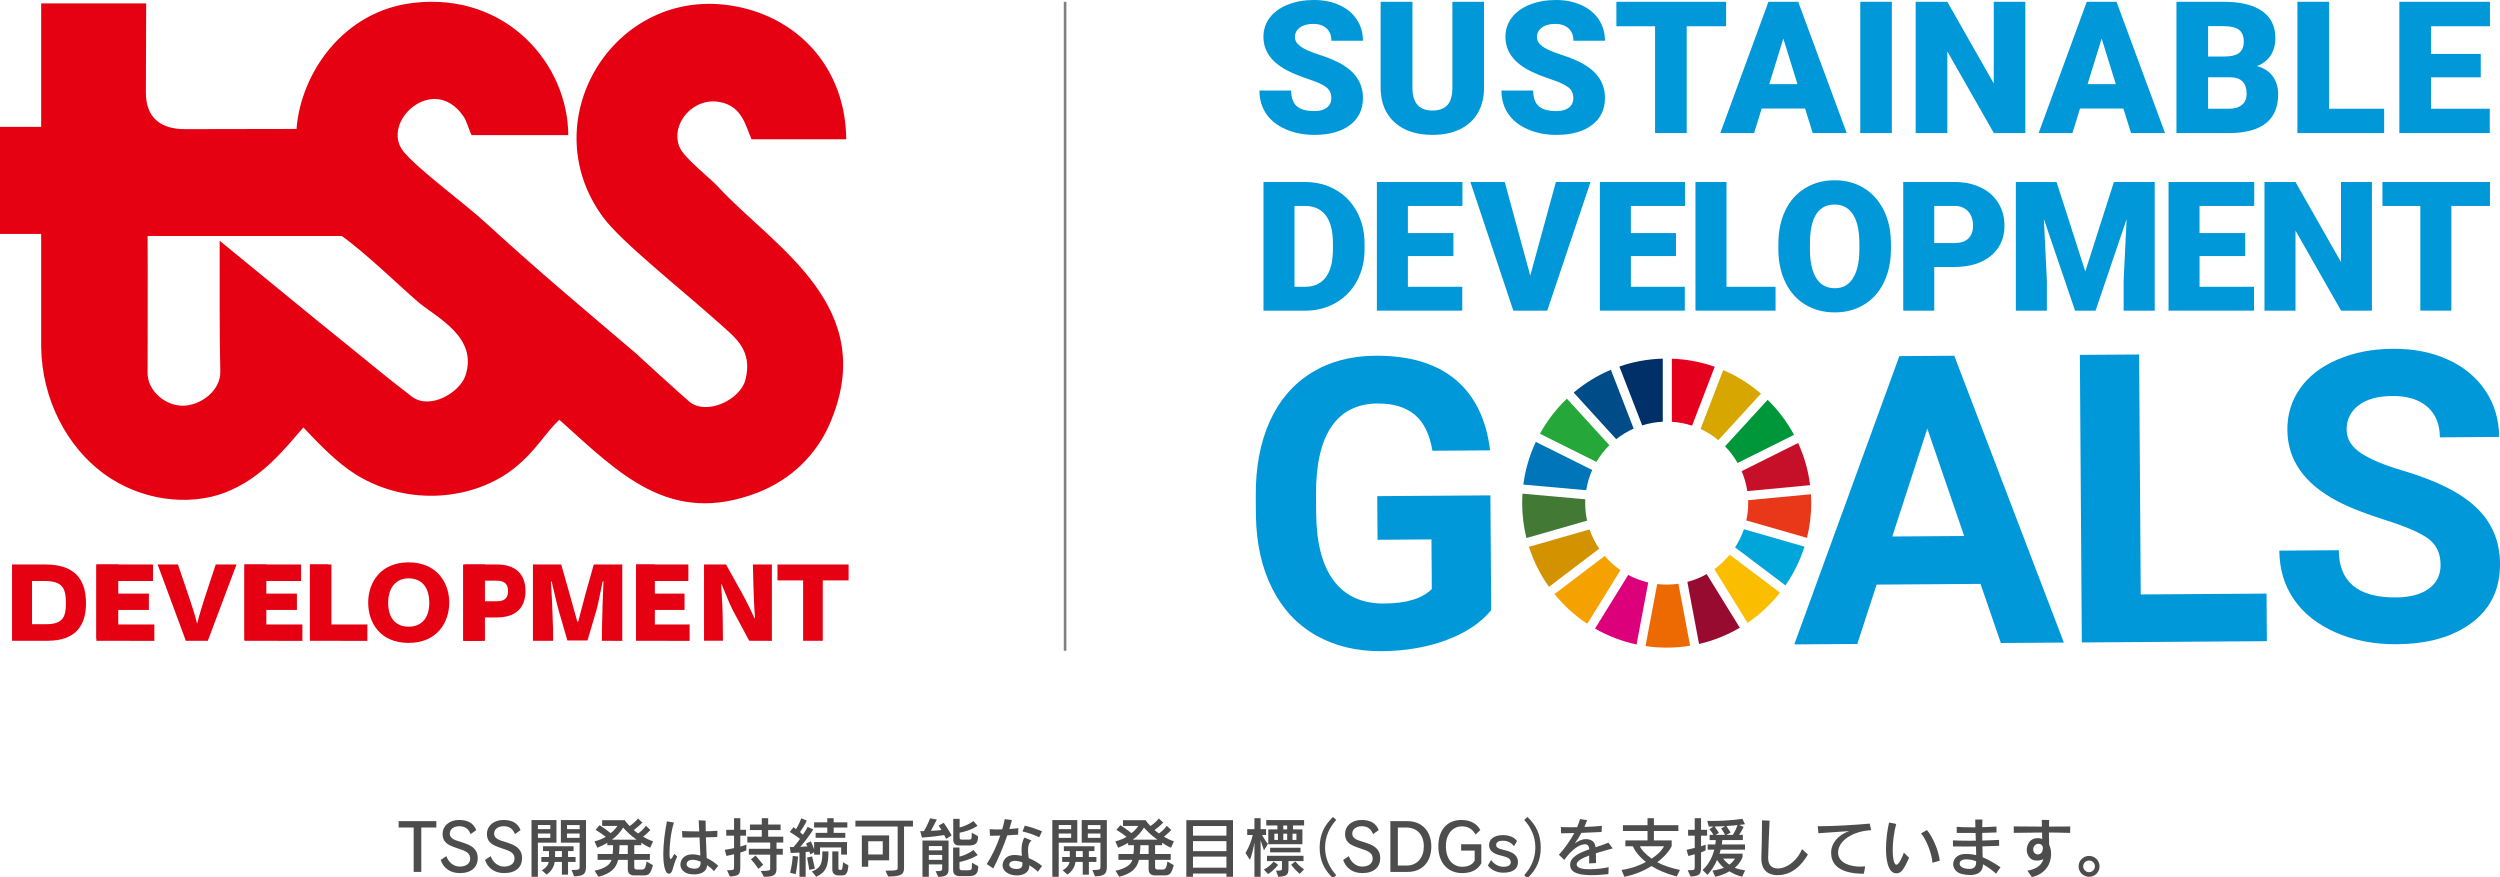 <?xml version="1.0" encoding="UTF-8"?><svg id="_レイヤー_1" xmlns="http://www.w3.org/2000/svg" width="1920" height="673.88" viewBox="0 0 1920 673.88"><defs><style>.cls-1{fill:#00a6d9;}.cls-2{fill:#ed6a02;}.cls-3{fill:#4d4d4d;}.cls-4{fill:#c60f28;}.cls-5{fill:#f5a200;}.cls-6{fill:#427935;}.cls-7{fill:#d7a600;}.cls-8{fill:#e50012;}.cls-9{fill:#25a739;}.cls-10{fill:#004c88;}.cls-11{fill:#970b31;}.cls-12{fill:#0075ba;}.cls-13{fill:none;stroke:gray;stroke-miterlimit:10;stroke-width:2px;}.cls-14{fill:#0098d8;}.cls-15{fill:#00973b;}.cls-16{fill:#dc007a;}.cls-17{fill:#003067;}.cls-18{fill:#e83819;}.cls-19{fill:#d39200;}.cls-20{fill:#fabd00;}.cls-21{fill:#e5001e;}</style></defs><path class="cls-3" d="m317.7,669.63v-34.1h-11.55v-4.9h28.95v4.9h-11.55v34.1h-5.85Z"/><path class="cls-3" d="m348.7,650.58c-6.15-2.2-8.8-4.9-8.8-10.2,0-5.8,4.9-10.65,12.7-10.65,6.7,0,11.05,2.45,13.15,7.8l-4.35,3.1c-1.45-4.15-4.5-6.1-8.6-6.1-4.6,0-7.35,2.55-7.35,5.6,0,2.55,1.6,4.25,5.7,5.6l5.85,1.9c6.3,2.15,9.9,5.35,9.9,11.3,0,7.2-4.95,11.6-13.8,11.6-7.55,0-12.65-4.05-14.65-10.1l4.35-2.9c1.65,4.7,5.65,8,10.25,8,5.05,0,8.05-2.5,8.05-6.05s-2.1-5.35-6.75-6.95l-5.65-1.95Z"/><path class="cls-3" d="m382.75,650.58c-6.15-2.2-8.8-4.9-8.8-10.2,0-5.8,4.9-10.65,12.7-10.65,6.7,0,11.05,2.45,13.15,7.8l-4.35,3.1c-1.45-4.15-4.5-6.1-8.6-6.1-4.6,0-7.35,2.55-7.35,5.6,0,2.55,1.6,4.25,5.7,5.6l5.85,1.9c6.3,2.15,9.9,5.35,9.9,11.3,0,7.2-4.95,11.6-13.8,11.6-7.55,0-12.65-4.05-14.65-10.1l4.35-2.9c1.65,4.7,5.65,8,10.25,8,5.05,0,8.05-2.5,8.05-6.05s-2.1-5.35-6.75-6.95l-5.65-1.95Z"/><path class="cls-3" d="m408.2,673.38v-43.55h19.15v17.35h-14.25v26.2h-4.9Zm14.45-39.8h-9.55v3.2h9.55v-3.2Zm0,6.55h-9.55v3.35h9.55v-3.35Zm8.9,31.6v-9.75h-5.6s-.35,5.85-6.15,9.7l-3.7-3.3c5.2-2.9,5.25-6.4,5.25-6.4h-5.6v-3.8h5.85v-4.55h-4.55v-3.7h23.45v3.7h-4.25v4.55h5.8v3.8h-5.8v9.75h-4.7Zm0-18.1h-5.25v4.55h5.25v-4.55Zm7.4,14.55c6.2,0,6.2-.55,6.2-2.7v-18.3h-14.4v-17.35h19.3v35.5c0,5.25-1.15,7.55-9.1,7.7l-2-4.85Zm6.2-34.55h-9.7v3.15h9.7v-3.15Zm0,6.5h-9.7v3.35h9.7v-3.35Z"/><path class="cls-3" d="m486.65,672.33s-4.5,0-4.5-4.45v-7.5h-7.45c-1.6,6.65-5.75,10.5-15.1,13l-2.95-4.65c7.7-1.6,12.1-4.7,12.95-8.35h-10.65v-4.5h11.55c.25-1.9.35-4.3.35-6.75h-4.45v-1.85c-2.5,1.55-5.2,2.8-7.65,3.8l-2.2-4.9c3.35-.85,6.55-2.15,8.6-3.5-3.05-2.55-7.75-5.35-7.75-5.35l3.05-3.6s5.45,3.55,8.45,6.1c3.65-2.55,5.2-5.5,5.2-5.5h-11.65v-4.4h17.4s1.1,1.85,3.7,4.45c4.35-2.85,6.4-5.8,6.4-5.8l3.4,3.15s-2.9,3.1-6.65,5.7c.95.85,2,1.75,3.35,2.65,4.05-2.7,6-5.9,6-5.9l3.45,3.25s-2.35,2.65-5.65,5.15c2.05,1.25,4.9,2.65,7.7,3.55l-2.2,4.95c-2.65-1.15-5.2-2.65-6.85-3.85v1.9h-5.4v6.75h12v4.5h-12v5.7c0,1.8,2,1.75,2,1.75h3.35c2.25,0,3.3-.3,4.1-6.2l4.9,2.8c-2.05,7.75-3.8,7.9-7.85,7.9h-6.95Zm2.25-27.45c-5.25-3.65-8.25-7-10.35-9.35-1.95,3.3-4.8,6.65-8.6,9.35h18.95Zm-6.75,4.25h-6.35c0,2.1-.2,4.85-.4,6.75h6.75v-6.75Z"/><path class="cls-3" d="m520.1,657.78c-1.85,3.8-2.9,7.75-3.65,10.3-.55,1.95-1.6,2.95-2.7,2.95-3.75,0-4.35-10.05-4.35-15.1,0-8.05,1.25-17.2,2.8-25.15l5.4.95c-2.65,8.05-3.4,18-3.4,23.4v1.4c.05,2.2.3,3.25.85,3.25s1.45-1.35,2.85-4l2.2,2Zm28.2,11.3c-1.35-1.65-3.25-3.25-5.3-4.65-.05,5.3-5.15,7.1-9.9,7.1-9.45,0-10.55-5.65-10.55-7.5,0-2.8,1.8-7.9,9.4-7.9,1.8,0,3.8.3,5.9.9-.2-3.5-.4-8.6-.6-13.9-2.75.05-5.6.1-8.15.1-1.85,0-3.55-.05-5.05-.05l-.25-4.95c3.3.2,8.2.3,13.2.3-.1-2.6-.25-5.7-.4-8.55l5.3.25c0,2.35,0,5.15.1,8.2,3.3-.05,6.4-.2,9-.4l-.15,4.8c-2.4.1-5.45.2-8.75.25.2,5.6.4,11.4.65,15.9,3.05,1.4,6.1,3.4,8.85,5.9l-3.3,4.2Zm-10.25-7.35c-2.15-.9-4.3-1.4-6.1-1.4-3.75,0-4.65,2.15-4.65,3.3,0,3.2,4.9,3.5,6,3.5,2.75,0,4.75-1,4.75-4.45v-.95Z"/><path class="cls-3" d="m558.35,668.33c5.3,0,5.4-.15,5.4-2.7v-9.6c-1.75.45-3.6.9-5.85,1.35l-1.3-4.7c2.75-.4,5.05-.85,7.15-1.35v-9.55h-6v-4.5h6v-8.9h4.8v8.9h4.4v4.5h-4.4v8.4c3.15-.85,4.65-1.5,4.65-1.5v4.4s-1.45.7-4.65,1.7v10.7c0,5.5-.4,7.3-8,7.7l-2.2-4.85Zm25.85.55c6.5,0,7.3-.4,7.3-1.65v-10.85h-16.4v-4.5h16.4v-4.8h-17.55v-4.5h11.1v-5.1h-9.1v-4.25h9.1v-4.85h4.9v4.85h9.55v4.25h-9.55v5.1h11.6v4.5h-5.2v4.8h4.85v4.5h-4.85v10.85c0,4.95-2.35,6.15-9.65,6.15l-2.5-4.5Zm-1.8-1.6s-2.45-3.95-5.65-7.3l3.5-2.95c3.35,3.8,5.85,7.1,5.85,7.1l-3.7,3.15Z"/><path class="cls-3" d="m646,656.33v-5.5h-16.2v5.55h-4.55v-1.85l-2.95,1.6s-.15-.7-.65-2.1c-.9.15-1.95.3-2.9.35v19h-4.75v-18.6c-3.2.2-6.7.3-6.7.3l-.75-4.55h2.9c1.9-2.2,3.85-4.65,4.95-6.25-1.55-1.3-5-3.7-7.85-5.35l2.85-3.65c.55.4,1.5,1.15,1.95,1.5,1.35-2.15,3.05-5.55,4-8.35l4.25,1.85c-1.5,3.35-3.8,6.7-5.2,8.75.9.75,1.6,1.55,2.2,2.05,2.1-2.85,3.65-6.05,3.65-6.05l4.35,2s-4.65,7.45-10,13.35c1.4-.05,4.2-.2,5.45-.35-.25-.65-.7-1.55-1.05-2.15l3.75-1.7c1.1,2.3,1.95,4.5,2.5,6.15v-5.6h25.25v9.6h-4.5Zm-39.2,13.95c1.65-6.25,2.05-12.95,2.05-12.95l4.1.5s-.8,8.6-1.85,13.5l-4.3-1.05Zm14.75-2.2s-.7-4.55-1.7-9.45l3.85-.9c1.4,5.6,2.1,9.4,2.1,9.4l-4.25.95Zm2,1.2c7.65-2.95,8-7.3,8-15.4h4.7c0,11.3-1.85,16-9.4,19.5l-3.3-4.1Zm2.85-25.85v-3.8h8.95v-4.1h-10.1v-4h10.1v-3.15h4.9v3.15h10.5v4h-10.5v4.1h8.95v3.8h-22.8Zm17.25,28.9s-4.45,0-4.45-4.45v-14h4.7v13.1c0,1.2,1.2,1.15,1.2,1.15h.6c.7,0,1.55-.2,1.7-5.9l4.15,2.3c-.4,7.2-2.5,7.8-5.15,7.8h-2.75Z"/><path class="cls-3" d="m689.4,634.78h-32.45v-4.5h44.2v4.5h-6.85v31.75c0,4.5-1.5,6.65-12.15,6.65l-2.15-4.5c9,0,9.4-.4,9.4-2.15v-31.75Zm-22.6,25.95v4.9h-4.9v-24.05h20.95v19.15h-16.05Zm11.15-14.65h-11.15v10.15h11.15v-10.15Z"/><path class="cls-3" d="m726.6,644.28c-.55-1.1-1-2.15-1.45-2.95-3,.5-9.45,1.4-17.1,1.95l-1.3-4.95c1.05,0,1.85-.05,2.85-.05,2.9-4.85,4.7-9.8,4.7-9.8l5.2.9s-2.2,4.35-4.55,8.7c2.75-.1,6.2-.35,8.1-.65-1.2-2-2.2-3.35-2.2-3.35l3.9-2.2s3.35,4.65,6.1,9.7l-4.25,2.7Zm-8.05,24.75c4.5,0,5.05-.2,5.05-2.15v-3h-10.25v9.5h-4.9v-27.85h20.05v21.85c0,3.75-1.15,6.05-7.95,6.05l-2-4.4Zm5.05-19.25h-10.25v3.3h10.25v-3.3Zm0,6.8h-10.25v3.8h10.25v-3.8Zm12.9,16.3s-4.5,0-4.5-4.45v-17.55h4.9v7c6.35-1.55,10.7-5.1,10.7-5.1l3.3,3.9s-4.65,3.35-14,5.35v4.6c0,1.6,1.4,1.75,1.85,1.75h3.8c3.75,0,3.9-.15,3.9-4.7v-1.1l4.85,2.7c0,5.25-1.7,7.6-7.1,7.6h-7.7Zm.1-23.55c-3,0-4.5-1.55-4.5-4.45v-16h4.9v6.6c6.4-1.55,10.55-4.9,10.55-4.9l3.2,3.6s-4.5,3.55-13.75,5.35v3.55c0,1.5.5,1.75,2,1.75h4.45c2.75,0,2.85-.2,2.85-4.4v-.9l4.85,2.7c0,5.25-1.7,7.1-7.1,7.1h-7.45Z"/><path class="cls-3" d="m757.85,663.58c4.2-6.65,7.75-14.15,10.35-21.85-2.85.1-5.55.15-7.9.15l-.25-5.05c1.5.1,3.35.2,5.4.2,1.35,0,2.8-.05,4.25-.1.75-2.6,1.4-5.2,1.95-7.85l5.5.7c-.55,2.2-1.25,4.5-2,6.9,2.45-.15,4.85-.4,6.95-.65l-.2,5c-2.7.2-5.5.35-8.3.5-3.05,8.9-7,18.2-10.75,25.45l-5-3.4Zm39.2,5.95c-1.75-1.85-4.1-3.55-6.55-4.95,0,.6,0,1.2-.1,1.75-.6,4.05-4.95,6-9.45,6-5.35,0-10.95-2.7-10.95-7.7,0-2.35,1.4-8,9.35-8,1.7,0,3.55.25,5.45.7-.15-1.55-.25-3.15-.25-4.75,0-3.25.5-6.55,2.25-9.35l5.4,2.35c-2.1,1.7-2.7,4.35-2.7,7.3,0,1.95.3,4.1.55,6.15,4,1.65,7.65,3.8,10.25,6.05l-3.25,4.45Zm-11.85-7.25c-2.1-.75-4.15-1.15-5.8-1.15-.75,0-4.3.2-4.3,3.05,0,2.1,2.85,3.2,5.55,3.2,4.5,0,4.55-2.4,4.55-4.35v-.75Zm12.9-19.2c-3.8-2-8.45-3.5-12.8-4.5l1.75-4.5c4.05.95,9.45,2.75,13.25,4.4l-2.2,4.6Z"/><path class="cls-3" d="m808.2,673.38v-43.55h19.15v17.35h-14.25v26.2h-4.9Zm14.45-39.8h-9.55v3.2h9.55v-3.2Zm0,6.55h-9.55v3.35h9.55v-3.35Zm8.9,31.6v-9.75h-5.6s-.35,5.85-6.15,9.7l-3.7-3.3c5.2-2.9,5.25-6.4,5.25-6.4h-5.6v-3.8h5.85v-4.55h-4.55v-3.7h23.45v3.7h-4.25v4.55h5.8v3.8h-5.8v9.75h-4.7Zm0-18.1h-5.25v4.55h5.25v-4.55Zm7.4,14.55c6.2,0,6.2-.55,6.2-2.7v-18.3h-14.4v-17.35h19.3v35.5c0,5.25-1.15,7.55-9.1,7.7l-2-4.85Zm6.2-34.55h-9.7v3.15h9.7v-3.15Zm0,6.5h-9.7v3.35h9.7v-3.35Z"/><path class="cls-3" d="m886.65,672.33s-4.5,0-4.5-4.45v-7.5h-7.45c-1.6,6.65-5.75,10.5-15.1,13l-2.95-4.65c7.7-1.6,12.1-4.7,12.95-8.35h-10.65v-4.5h11.55c.25-1.9.35-4.3.35-6.75h-4.45v-1.85c-2.5,1.55-5.2,2.8-7.65,3.8l-2.2-4.9c3.35-.85,6.55-2.15,8.6-3.5-3.05-2.55-7.75-5.35-7.75-5.35l3.05-3.6s5.45,3.55,8.45,6.1c3.65-2.55,5.2-5.5,5.2-5.5h-11.65v-4.4h17.4s1.1,1.85,3.7,4.45c4.35-2.85,6.4-5.8,6.4-5.8l3.4,3.15s-2.9,3.1-6.65,5.7c.95.85,2,1.75,3.35,2.65,4.05-2.7,6-5.9,6-5.9l3.45,3.25s-2.35,2.65-5.65,5.15c2.05,1.25,4.9,2.65,7.7,3.55l-2.2,4.95c-2.65-1.15-5.2-2.65-6.85-3.85v1.9h-5.4v6.75h12v4.5h-12v5.7c0,1.8,2,1.75,2,1.75h3.35c2.25,0,3.3-.3,4.1-6.2l4.9,2.8c-2.05,7.75-3.8,7.9-7.85,7.9h-6.95Zm2.25-27.45c-5.25-3.65-8.25-7-10.35-9.35-1.95,3.3-4.8,6.65-8.6,9.35h18.95Zm-6.75,4.25h-6.35c0,2.1-.2,4.85-.4,6.75h6.75v-6.75Z"/><path class="cls-3" d="m941.9,673.38v-2.5h-25.7v2.5h-5.1v-43.5h35.85v43.5h-5.05Zm0-39h-25.7v7.4h25.7v-7.4Zm0,11.6h-25.7v7.7h25.7v-7.7Zm0,11.9h-25.7v8.5h25.7v-8.5Z"/><path class="cls-3" d="m963.4,673.38v-26.35c-.6,3.55-1.6,8.5-3.45,13.4l-3.4-5.3c2.65-4.3,4.95-10.55,5.55-13.85h-4.25v-4.5h5.55v-8.4h4.75v8.4h4.2v4.5h-3.05c2.45,4.75,4.5,6.8,4.5,6.8l-3.05,4.95s-1.25-3.45-2.6-7.7v28.05h-4.75Zm7.25-5.6c5-2.55,7.45-6.1,7.45-6.1l3.45,2.5s-2.6,3.9-7.65,7.1l-3.25-3.5Zm3.4-19.45v-11.35h7v-3h-8.55v-4.15h29.05v4.15h-8.5v3h7.2v11.35h-26.2Zm15.5,12.95v5.95c0,4.9-1.75,5.85-7.85,6.15l-1.7-4.7c4.55,0,4.55-.4,4.55-1.65v-5.75h-11.5v-4h28.05v4h-11.55Zm-14.1-6.7v-3.5h23.35v3.5h-23.35Zm6-14.35h-2.75v4.85h2.75v-4.85Zm7.1-6.25h-3v3h3v-3Zm0,6.25h-3v4.85h3v-4.85Zm9.65,30.9c-3.55-2.9-6.6-7-6.6-7l3.25-2.6s2.65,3.55,6.7,6.1l-3.35,3.5Zm-2.55-30.9h-3v4.85h3v-4.85Z"/><path class="cls-3" d="m1023.7,674.43c-7.15-6.85-10.2-14.15-10.2-23.5,0-10.2,3.8-17.3,10.2-23.5l2.55,2.25c-5.05,5.55-8.6,12.6-8.6,21.25,0,8.2,3.35,15.45,8.6,21.2l-2.55,2.3Z"/><path class="cls-3" d="m1041.8,650.58c-6.15-2.2-8.8-4.9-8.8-10.2,0-5.8,4.9-10.65,12.7-10.65,6.7,0,11.05,2.45,13.15,7.8l-4.35,3.1c-1.45-4.15-4.5-6.1-8.6-6.1-4.6,0-7.35,2.55-7.35,5.6,0,2.55,1.6,4.25,5.7,5.6l5.85,1.9c6.3,2.15,9.9,5.35,9.9,11.3,0,7.2-4.95,11.6-13.8,11.6-7.55,0-12.65-4.05-14.65-10.1l4.35-2.9c1.65,4.7,5.65,8,10.25,8,5.05,0,8.05-2.5,8.05-6.05s-2.1-5.35-6.75-6.95l-5.65-1.95Z"/><path class="cls-3" d="m1067.8,669.63v-39h13c11.4,0,18.45,7.85,18.45,19.45s-6.75,19.55-18.15,19.55h-13.3Zm12.5-4.9c8.55,0,13.2-6.55,13.2-14.65,0-8.7-4.95-14.55-13.5-14.55h-6.45v29.2h6.75Z"/><path class="cls-3" d="m1132.55,653.28h-10.4v-4.9h15.5v14.6c-2.75,5.05-7.65,7.55-14.7,7.55-10.55,0-18.3-7.35-18.3-20.6s7.35-20.2,17.7-20.2c7.6,0,12.35,3.45,14.55,7.75l-3.7,3.45c-1.9-3.65-5.35-6.3-10.4-6.3-6.95,0-12.35,5.6-12.35,15.3,0,10.6,5.9,15.75,12.5,15.75,4.6,0,8.1-1.75,9.6-4.75v-7.65Z"/><path class="cls-3" d="m1162.75,649.93c-1.85-2.65-4.95-4.25-8.55-4.25-3.3,0-5.15,1.15-5.15,3.15,0,1.85,1.25,2.9,5.9,3.95,7.45,1.6,10.85,4.4,10.85,9.4s-3.75,8.05-11.35,8.05c-4.9,0-9.6-2.3-11.75-5.6l2.45-4.15c1.95,3.05,5.85,5.2,9.4,5.2,3.8,0,5.7-1.25,5.7-3.45,0-2.6-2.15-4-7.3-5.1-6.65-1.4-9.35-4.25-9.35-8.1,0-4.5,3.85-7.65,10.65-7.65,5.1,0,9.05,1.85,10.8,4.5l-2.3,4.05Z"/><path class="cls-3" d="m1170.6,672.13c5.25-5.75,8.55-13,8.55-21.2,0-8.65-3.55-15.7-8.55-21.25l2.5-2.25c6.45,6.2,10.2,13.3,10.2,23.5,0,9.35-3,16.65-10.2,23.5l-2.5-2.3Z"/><path class="cls-3" d="m1235.25,671.33c-4.05.4-8.65.8-13.05.8-12.8,0-16.35-3.4-16.35-8.05,0-5.75,6.7-9,14.7-11.8-.15-2.1-.8-3.9-3.35-3.9-3.5,0-9.85,3.35-15.8,12.05l-4.15-3.95c4.7-5.3,8.75-11.05,11.8-16.7-2.95.1-6.75.2-10.15.2l-.15-4.85c2.15.15,4.85.2,7.85.2,1.5,0,3.05-.05,4.65-.05.9-2.1,1.65-4.2,2.2-6.25l5.45.85c-.55,1.55-1.25,3.35-2.1,5.2,4.95-.15,10-.45,13.45-.85l-.25,4.75c-4.75.2-9.95.45-15.45.65-1.6,2.9-3.35,5.75-5.1,8.1,2.35-1.7,5.4-3.3,8.6-3.3,1.3,0,2.6.25,3.9.85,2.2,1,3.1,2.75,3.45,5.4,3.4-1.1,6.85-2.2,9.9-3.5l3.25,4.4c-4.05,1.15-8.6,2.35-12.9,3.7,0,2.15,0,4.65.1,7.55l-5.3.25c0-2.15,0-4.05.05-6.05-5.5,2-9.6,4.25-9.6,6.85,0,3.6,7.35,3.7,10,3.7,5.05,0,10.9-.75,14.55-1.6l-.2,5.35Z"/><path class="cls-3" d="m1287.7,673.13c-7.65-2-14.45-4.9-19.35-8-4.95,3.2-12.1,6.5-20.85,8.25l-2.15-5.25c7.9-1.2,14.35-3.65,18.7-6.15-5.7-4.45-8.75-9.1-10-12.05h-5.75v-4.5h17v-7.2h-18.9v-4.5h18.9v-5.35h4.9v5.35h18.8v4.5h-18.8v7.2h13.65v4.4s-2.6,6.05-11.05,12.35c4.25,2.4,10.3,4.4,17.4,5.95l-2.5,5Zm-28.25-23.2c.9,2.3,4.05,6,9,9.5,7.65-4.95,9.5-9.5,9.5-9.5h-18.5Z"/><path class="cls-3" d="m1296.15,668.33c5.3,0,5.4-.15,5.4-2.7v-9.6c-1.45.45-3,.9-4.95,1.35l-1.3-4.7c2.35-.5,4.35-1,6.25-1.5v-9.4h-5.1v-4.5h5.1v-8.9h4.85v8.9h4.65v4.5h-4.65v8.15c2.35-.75,3.5-1.25,3.5-1.25v4.4s-.95.6-3.5,1.55v10.85c0,5.5-.45,7.3-8.05,7.7l-2.2-4.85Zm41.8,5.05c-3.7-.95-6.95-2.45-9.8-4.2-2.8,1.7-6.35,3.15-10.8,4.2l-2.2-4.75c3.65-.55,6.5-1.3,8.8-2.1-2.5-2.05-4.3-4.55-5.3-6.15-1.4,3.65-4.05,8.05-7.3,11.55l-3.75-3.75c5-4.55,7.6-10.45,9-15.65h-5.1v-4h5.85c.2-1.05.35-2.6.35-3.35h-4.7v-4h2.9c-.7-1.4-1.7-2.85-3-4.25l2.9-2.15h-3.5l-1.1-4.35c1.3.05,2.6.05,3.85.05,13.9,0,23.1-1.65,23.1-1.65l2,4.15s-1.55.25-4.4.6l3.35,1.5s-1.55,3.2-3.45,6.1h2.85v4h-15.8c0,.7-.15,2.25-.35,3.35h17.8v4h-18.65c-.2.9-.6,2.15-.9,3.1h17.7v2.6s-1.45,4.35-5.95,8.25c2.35.95,4.9,1.5,7.9,2l-2.3,4.9Zm-20.4-32.2h7.25c-.4-.85-1.1-2.55-2.95-4.85l3.05-1.85c-2.2.1-5.5.25-8.05.3,2.3,3.1,3.25,4.9,3.25,4.9l-2.55,1.5Zm5.9,18.25c.7,1.2,2.8,3.3,4.75,4.6,2.6-1.85,4.3-4.6,4.3-4.6h-9.05Zm2.3-18.25h5.05c1.9-3,3.2-6.15,3.65-7.5-2.2.25-5.2.5-8.6.7,2.5,3.5,3.25,5.05,3.25,5.05l-3.35,1.75Z"/><path class="cls-3" d="m1388.45,656.28c-4.65,8-12.05,15.85-23.4,15.85-6.4,0-12.35-3.1-12.35-12.85v-.6c.2-6.6.5-16,.5-25.3v-3.35l5.85.2c-.6,10.35-.85,21.45-1.1,28.1v.55c0,5.25,2.65,8.1,7.3,8.1,1.05,0,2.2-.15,3.45-.45,5.45-1.3,12.05-6.5,15.25-14.45l4.5,4.2Z"/><path class="cls-3" d="m1431.45,671.03c-7.85,0-25.15-1.15-25.15-16.05,0-7.25,5.2-13.7,13.8-16.7-7.75.5-17.7,1.2-23.55,1.65l-.55-5.4h2.2c9.2,0,27.45-1,37.75-2l1.1,5.05c-14.35.75-25.4,8.2-25.4,17.2,0,8.25,9.85,10.8,17.1,10.8,1.2,0,2.45-.1,3.7-.2l-1,5.65Z"/><path class="cls-3" d="m1466.2,658.73c-3.8,8.55-5.9,12-9.75,12-7.6,0-8-14.4-8-18.8,0-6.45.85-13.75,2.35-20.25l5.5,1.1c-1.65,5.9-2.7,13.75-2.7,20.25,0,3.75.45,11.05,2.9,11.05,2,0,4.65-6.2,5.65-9.25l4.05,3.9Zm17.95,3.9c-.45-6.95-4.75-18-8.8-22.6l4.55-2.55c4.45,5.4,8.85,15.3,9.85,23.5l-5.6,1.65Z"/><path class="cls-3" d="m1532.95,670.98c-3.05-2.8-6.5-5.3-10.05-7.2v.1c0,5.9-4.2,8.15-9.85,8.15-1.9,0-4-.3-6.15-.75-4.6-1-6.85-4.35-6.85-7.65,0-3.6,2.7-7.2,7.9-7.7.85-.1,1.7-.1,2.55-.1,2.35,0,4.75.3,7.2.9,0-2.05-.05-4.3-.15-6.65-2.7.05-5.4.05-8,.05-3.55,0-6.85,0-9.65-.05l-.05-4.7c3.6.2,8,.3,12.65.3,1.65,0,3.3,0,4.95-.05-.05-1.55-.15-3.75-.2-5.9-5.25,0-10.4,0-14.45-.05l-.05-4.65c3.45.25,7.6.35,11.85.35h2.5c0-1.95-.05-4.05-.1-5.95h5.5c-.1,1.7-.15,3.7-.15,5.85,4.05-.1,7.85-.3,10.95-.5l.05,4.55c-3.25.15-7.05.3-11,.35,0,1.85.05,3.85.05,5.85,4.65-.1,9.15-.3,12.9-.5l.05,4.55c-3.65.2-8.1.35-12.85.45.05,2.9.15,5.75.2,8.35,4.35,1.75,8.9,4.4,13.7,7.7l-3.45,4.9Zm-22.75-11c-5,0-5.2,2.6-5.2,3.2,0,3.85,6.15,4.15,7.5,4.15,3.25,0,5.05-1.55,5.15-4.65,0-.4,0-.8.05-1.25-2.6-.95-5.15-1.45-7.5-1.45Z"/><path class="cls-3" d="m1557,668.68c4.95-.8,11.05-3.3,12.2-8.85-1.35.7-3,1.1-4.7,1.1-7.2,0-7.95-6.6-7.95-8.2,0-2.15,1.05-9.05,8.6-9.05,1.2,0,2.3.25,3.25.65,0-1.25-.05-2.95-.1-4.95-7.95.05-15.85.15-21.7.25l-.05-4.95c5.05.1,13.25.15,21.65.15-.05-1.65-.05-3.4-.1-5.2l5.65.15c-.05,1.55-.1,3.25-.1,5.05,6.1,0,12.05-.05,16.3-.1l-.1,4.95c-5.85-.25-16.1-.3-16.25-.3v2.55c0,2.55.05,4.95.15,6.85.95,1.9,1.5,4.4,1.5,7.05,0,7.05-3.85,15.3-14.75,17.75l-3.5-4.9Zm11.95-17.2c0-3.35-2.9-3.45-3.4-3.45-2.05,0-4.05,1.7-4.05,4.25,0,1.95,1.25,3.9,3.55,3.9.2,0,.4,0,.6-.05,2.3-.35,3.3-2.7,3.3-4.65Z"/><path class="cls-3" d="m1604.45,673.38c-4.45,0-8.1-3.55-8.1-8s3.65-8.05,8.1-8.05,8,3.65,8,8.05-3.6,8-8,8Zm-.05-12.5c-2.45,0-4.5,2-4.5,4.45s2.05,4.5,4.5,4.5,4.5-2,4.5-4.5-2.05-4.45-4.5-4.45Z"/><path class="cls-14" d="m1145.25,468.59c-8.12,9.86-19.65,17.55-34.58,23.06-14.93,5.51-31.49,8.33-49.7,8.45-19.11.13-35.9-3.93-50.37-12.17-14.47-8.24-25.67-20.28-33.62-36.1-7.95-15.82-12.09-34.45-12.44-55.89l-.1-15.02c-.15-22.04,3.44-41.15,10.76-57.34,7.32-16.18,17.95-28.59,31.9-37.23,13.95-8.64,30.33-13.02,49.13-13.15,26.19-.18,46.71,5.93,61.56,18.31,14.85,12.39,23.72,30.51,26.61,54.35l-44.29.3c-2.11-12.63-6.65-21.85-13.61-27.67-6.97-5.82-16.52-8.69-28.65-8.6-15.47.11-27.21,6-35.22,17.68-8.01,11.68-11.99,29.01-11.93,51.96l.1,14.11c.16,23.16,4.68,40.62,13.55,52.39,8.88,11.77,21.81,17.6,38.8,17.48,17.09-.12,29.25-3.84,36.48-11.17l-.26-38.07-41.41.28-.23-33.52,86.91-.59.6,88.13Z"/><path class="cls-14" d="m1521.03,448.43l-79.78.54-14.86,45.61-48.39.33,80.7-221.41,42.17-.29,84.17,220.28-48.39.33-15.63-45.4Zm-67.75-36.4l55.21-.38-28.32-82.48-26.89,82.85Z"/><path class="cls-14" d="m1644.09,456.54l96.62-.66.25,36.55-142.12.97-1.51-220.85,45.5-.31,1.26,184.29Z"/><path class="cls-14" d="m1874.35,433.58c-.06-8.59-3.14-15.17-9.24-19.73-6.1-4.56-17.05-9.34-32.86-14.34-15.81-5-28.34-9.94-37.57-14.84-25.17-13.38-37.83-31.54-37.99-54.5-.08-11.93,3.21-22.6,9.87-32,6.66-9.4,16.27-16.77,28.82-22.12,12.56-5.34,26.67-8.07,42.34-8.18,15.78-.11,29.85,2.66,42.23,8.28,12.37,5.63,22.01,13.63,28.91,24,6.9,10.37,10.39,22.18,10.48,35.42l-45.51.31c-.07-10.11-3.3-17.95-9.71-23.52-6.41-5.57-15.38-8.31-26.9-8.24-11.12.08-19.76,2.49-25.89,7.23-6.14,4.74-9.18,10.96-9.12,18.64.05,7.18,3.7,13.17,10.97,17.98,7.26,4.8,17.94,9.28,32.02,13.43,25.94,7.61,44.87,17.14,56.78,28.59,11.91,11.45,17.92,25.77,18.04,42.96.13,19.11-6.99,34.15-21.38,45.12-14.39,10.97-33.82,16.54-58.29,16.7-16.99.12-32.48-2.89-46.47-9.01-14-6.12-24.7-14.57-32.11-25.34-7.41-10.77-11.15-23.28-11.25-37.54l45.66-.31c.17,24.37,14.81,36.46,43.93,36.26,10.82-.07,19.25-2.33,25.29-6.77,6.04-4.44,9.03-10.6,8.98-18.49Z"/><path class="cls-9" d="m1226.05,354.74c2.76-4.69,6.11-8.99,9.95-12.8l-32.62-35.77c-8.21,7.84-15.21,16.94-20.71,26.96l43.39,21.61Z"/><path class="cls-7" d="m1306.02,329.47c4.94,2.26,9.53,5.15,13.68,8.57l32.72-35.72c-8.62-7.43-18.39-13.56-28.99-18.09l-17.4,45.24Z"/><path class="cls-4" d="m1380.94,340.22l-43.36,21.62c2.07,4.83,3.54,9.97,4.34,15.32l48.24-4.55c-1.42-11.42-4.58-22.31-9.22-32.38"/><path class="cls-15" d="m1334.47,355.57l43.35-21.61c-5.37-9.98-12.22-19.05-20.26-26.9l-32.72,35.71c3.73,3.83,6.97,8.13,9.62,12.8"/><path class="cls-6" d="m1217.43,386.38c0-.98.03-1.95.08-2.92l-48.25-4.32c-.15,2.39-.24,4.8-.24,7.24,0,9.25,1.15,18.24,3.28,26.83l46.6-13.37c-.95-4.34-1.47-8.84-1.47-13.47"/><path class="cls-20" d="m1328.4,426.04c-3.43,4.17-7.39,7.89-11.77,11.07l25.47,41.24c9.45-6.41,17.87-14.23,24.95-23.17l-38.65-29.15Z"/><path class="cls-18" d="m1342.6,386.38c0,4.57-.49,9.02-1.43,13.31l46.59,13.39c2.12-8.55,3.26-17.5,3.26-26.7,0-2.29-.08-4.55-.22-6.81l-48.24,4.56c.03.75.04,1.5.04,2.26"/><path class="cls-5" d="m1232.41,426.96l-38.56,29.31c7.17,8.83,15.66,16.53,25.18,22.81l25.47-41.2c-4.49-3.1-8.55-6.78-12.09-10.92"/><path class="cls-12" d="m1218.21,376.5c.86-5.45,2.44-10.66,4.62-15.54l-43.34-21.59c-4.79,10.19-8.07,21.22-9.57,32.8l48.29,4.33Z"/><path class="cls-11" d="m1336.18,482.08l-25.44-41.19c-4.62,2.61-9.6,4.66-14.85,6.03l8.98,47.65c11.17-2.57,21.7-6.83,31.3-12.49"/><path class="cls-1" d="m1339.31,406.44c-1.69,4.96-3.97,9.63-6.77,13.95l38.69,29.18c6.28-9.03,11.25-19.04,14.64-29.75l-46.55-13.38Z"/><path class="cls-2" d="m1289.04,448.31c-2.94.43-5.96.66-9.03.66-2.46,0-4.9-.15-7.29-.43l-8.97,47.65c5.31.78,10.74,1.19,16.26,1.19,6.13,0,12.14-.5,17.99-1.46l-8.97-47.6Z"/><path class="cls-21" d="m1284.01,323.92c5.38.35,10.57,1.37,15.49,2.99l17.4-45.22c-10.35-3.66-21.4-5.82-32.89-6.22v48.46Z"/><path class="cls-16" d="m1265.83,447.35c-5.43-1.26-10.58-3.24-15.36-5.81l-25.48,41.22c9.8,5.61,20.52,9.77,31.89,12.19l8.96-47.6Z"/><path class="cls-17" d="m1261.2,326.69c5.03-1.59,10.33-2.56,15.81-2.81v-48.45c-11.65.31-22.84,2.43-33.33,6.07l17.52,45.19Z"/><path class="cls-19" d="m1228.17,421.39c-3.07-4.54-5.58-9.51-7.38-14.8l-46.56,13.36c3.53,11.11,8.75,21.45,15.38,30.74l38.57-29.31Z"/><path class="cls-10" d="m1241.24,337.29c4.09-3.24,8.6-5.97,13.42-8.12l-17.51-45.17c-10.43,4.38-20.04,10.31-28.56,17.49l32.65,35.8Z"/><path class="cls-14" d="m1022.46,75.41c0-3.55-1.26-6.32-3.77-8.31-2.52-1.98-6.94-4.04-13.26-6.16-6.33-2.12-11.5-4.18-15.51-6.16-13.07-6.42-19.6-15.23-19.6-26.45,0-5.58,1.63-10.51,4.88-14.79,3.25-4.27,7.86-7.59,13.81-9.97,5.96-2.38,12.65-3.57,20.08-3.57s13.75,1.29,19.49,3.88c5.75,2.59,10.22,6.27,13.4,11.04,3.19,4.78,4.78,10.24,4.78,16.38h-24.24c0-4.11-1.26-7.29-3.78-9.56-2.52-2.26-5.92-3.39-10.21-3.39s-7.77.96-10.28,2.87c-2.52,1.91-3.77,4.35-3.77,7.3,0,2.59,1.38,4.93,4.15,7.03,2.77,2.1,7.64,4.27,14.61,6.51,6.97,2.24,12.69,4.65,17.17,7.24,10.89,6.28,16.34,14.94,16.34,25.97,0,8.82-3.32,15.74-9.97,20.77-6.65,5.03-15.77,7.55-27.35,7.55-8.17,0-15.57-1.47-22.19-4.4-6.63-2.93-11.61-6.95-14.96-12.05-3.35-5.1-5.02-10.98-5.02-17.62h24.38c0,5.4,1.4,9.38,4.19,11.95,2.79,2.56,7.33,3.84,13.61,3.84,4.02,0,7.19-.87,9.52-2.6,2.33-1.73,3.5-4.17,3.5-7.31Z"/><path class="cls-14" d="m1139.73,1.38v65.99c0,7.48-1.59,13.95-4.78,19.42-3.19,5.47-7.76,9.64-13.71,12.5-5.96,2.86-13,4.29-21.12,4.29-12.28,0-21.95-3.19-29.01-9.56-7.06-6.37-10.66-15.1-10.8-26.18V1.38h24.44v66.96c.28,11.03,5.4,16.55,15.37,16.55,5.03,0,8.84-1.38,11.43-4.15,2.58-2.77,3.88-7.27,3.88-13.5V1.38h24.31Z"/><path class="cls-14" d="m1208.32,75.41c0-3.55-1.26-6.32-3.77-8.31-2.52-1.98-6.94-4.04-13.26-6.16-6.33-2.12-11.5-4.18-15.51-6.16-13.07-6.42-19.6-15.23-19.6-26.45,0-5.58,1.63-10.51,4.88-14.79,3.25-4.27,7.86-7.59,13.81-9.97,5.96-2.38,12.65-3.57,20.08-3.57s13.75,1.29,19.49,3.88c5.75,2.59,10.22,6.27,13.4,11.04,3.19,4.78,4.78,10.24,4.78,16.38h-24.24c0-4.11-1.26-7.29-3.78-9.56-2.52-2.26-5.92-3.39-10.21-3.39s-7.77.96-10.28,2.87c-2.52,1.91-3.77,4.35-3.77,7.3,0,2.59,1.38,4.93,4.15,7.03,2.77,2.1,7.64,4.27,14.61,6.51,6.97,2.24,12.69,4.65,17.17,7.24,10.89,6.28,16.34,14.94,16.34,25.97,0,8.82-3.32,15.74-9.97,20.77-6.65,5.03-15.77,7.55-27.35,7.55-8.17,0-15.57-1.47-22.19-4.4-6.63-2.93-11.61-6.95-14.96-12.05-3.35-5.1-5.02-10.98-5.02-17.62h24.38c0,5.4,1.4,9.38,4.19,11.95,2.79,2.56,7.33,3.84,13.61,3.84,4.02,0,7.19-.87,9.52-2.6,2.33-1.73,3.5-4.17,3.5-7.31Z"/><path class="cls-14" d="m1325.66,20.15h-30.26v82.06h-24.31V20.15h-29.71V1.38h84.27v18.77Z"/><path class="cls-14" d="m1386.28,83.37h-33.31l-5.82,18.84h-25.97L1358.17,1.38h22.85l37.26,100.82h-26.11l-5.89-18.84Zm-27.49-18.77h21.67l-10.87-34.97-10.8,34.97Z"/><path class="cls-14" d="m1452.93,102.21h-24.24V1.38h24.24v100.82Z"/><path class="cls-14" d="m1555.45,102.21h-24.17l-35.73-62.74v62.74h-24.31V1.38h24.31l35.66,62.74V1.38h24.24v100.82Z"/><path class="cls-14" d="m1630.76,83.37h-33.31l-5.82,18.84h-25.97L1602.64,1.38h22.85l37.26,100.82h-26.11l-5.89-18.84Zm-27.49-18.77h21.67l-10.87-34.97-10.8,34.97Z"/><path class="cls-14" d="m1671.51,102.21V1.38h36.22c12.97,0,22.84,2.38,29.6,7.13,6.76,4.76,10.14,11.66,10.14,20.71,0,5.22-1.2,9.67-3.6,13.36-2.4,3.69-5.93,6.42-10.59,8.17,5.26,1.38,9.3,3.97,12.12,7.76,2.81,3.79,4.22,8.4,4.22,13.85,0,9.88-3.13,17.3-9.38,22.26-6.26,4.96-15.52,7.49-27.8,7.58h-40.93Zm24.31-58.79h12.67c5.31-.04,9.09-1.02,11.36-2.92,2.26-1.9,3.39-4.7,3.39-8.4,0-4.26-1.22-7.33-3.67-9.2-2.45-1.87-6.4-2.81-11.84-2.81h-11.91v23.34Zm0,15.93v24.17h15.93c4.38,0,7.76-1.01,10.11-3.01,2.35-2.01,3.53-4.84,3.53-8.48,0-8.4-4.18-12.63-12.53-12.67h-17.03Z"/><path class="cls-14" d="m1788.71,83.51h42.31v18.7h-66.61V1.38h24.31v82.13Z"/><path class="cls-14" d="m1905.22,59.41h-38.22v24.1h45.15v18.7h-69.46V1.38h69.59v18.77h-45.28v21.26h38.22v18Z"/><path class="cls-14" d="m970.36,238.57v-98.79h31.82c8.73,0,16.58,1.98,23.54,5.94,6.96,3.96,12.4,9.54,16.32,16.76,3.91,7.22,5.89,15.3,5.94,24.26v4.54c0,9.05-1.91,17.16-5.73,24.33-3.82,7.17-9.2,12.78-16.15,16.83-6.95,4.05-14.69,6.1-23.24,6.14h-32.5Zm23.82-80.4v62.08h8.28c6.83,0,12.08-2.43,15.74-7.29,3.66-4.86,5.5-12.09,5.5-21.68v-4.27c0-9.54-1.83-16.74-5.5-21.58-3.66-4.84-9-7.26-16.01-7.26h-8.01Z"/><path class="cls-14" d="m1116.23,196.64h-34.97v23.61h41.75v18.32h-65.57v-98.79h65.7v18.39h-41.89v20.83h34.97v17.64Z"/><path class="cls-14" d="m1175.24,211.7l19.68-71.92h26.6l-33.25,98.79h-26.05l-32.97-98.79h26.39l19.61,71.92Z"/><path class="cls-14" d="m1287.15,196.64h-34.63v23.61h41.41v18.32h-65.23v-98.79h65.36v18.39h-41.55v20.83h34.63v17.64Z"/><path class="cls-14" d="m1325.94,220.25h37.69v18.32h-61.51v-98.79h23.82v80.47Z"/><path class="cls-14" d="m1452.23,191.21c0,9.64-1.79,18.16-5.36,25.58-3.57,7.42-8.65,13.13-15.23,17.13-6.58,4-14.08,6.01-22.49,6.01s-15.88-1.93-22.39-5.8c-6.51-3.87-11.59-9.4-15.23-16.59-3.64-7.19-5.55-15.45-5.73-24.76v-5.56c0-9.68,1.77-18.22,5.33-25.61,3.55-7.39,8.64-13.1,15.27-17.13,6.63-4.03,14.17-6.04,22.63-6.04s15.83,1.99,22.39,5.97c6.56,3.98,11.66,9.65,15.3,17,3.64,7.35,5.48,15.77,5.53,25.27v4.54Zm-24.22-4.14c0-9.81-1.64-17.27-4.92-22.35-3.28-5.09-7.97-7.63-14.08-7.63-11.94,0-18.25,8.96-18.93,26.87l-.07,7.26c0,9.68,1.61,17.12,4.82,22.32,3.21,5.2,7.98,7.8,14.32,7.8s10.65-2.55,13.91-7.67c3.26-5.11,4.91-12.46,4.95-22.05v-4.55Z"/><path class="cls-14" d="m1485.5,205.05v33.52h-23.82v-98.79h39.42c7.55,0,14.24,1.39,20.05,4.17,5.81,2.78,10.31,6.74,13.5,11.87,3.19,5.13,4.78,10.96,4.78,17.47,0,9.63-3.45,17.34-10.35,23.1-6.9,5.77-16.36,8.65-28.39,8.65h-15.2Zm0-18.39h15.6c4.62,0,8.13-1.15,10.55-3.46,2.42-2.31,3.63-5.56,3.63-9.77,0-4.61-1.24-8.3-3.73-11.06-2.49-2.76-5.88-4.16-10.18-4.21h-15.88v28.5Z"/><path class="cls-14" d="m1579.45,139.79l22.05,68.73,21.98-68.73h31.35v98.79h-23.88v-23.07l2.31-47.22-23.88,70.29h-15.74l-23.95-70.36,2.31,47.29v23.07h-23.82v-98.79h31.28Z"/><path class="cls-14" d="m1724.33,196.64h-35.07v23.61h41.85v18.32h-65.67v-98.79h65.8v18.39h-41.99v20.83h35.07v17.64Z"/><path class="cls-14" d="m1821.63,238.57h-23.68l-35.01-61.47v61.47h-23.82v-98.79h23.82l34.94,61.47v-61.47h23.75v98.79Z"/><path class="cls-14" d="m1912.28,158.17h-29.65v80.4h-23.82v-80.4h-29.1v-18.39h82.57v18.39Z"/><line class="cls-13" x1="817.99" y1="1.38" x2="817.99" y2="499.75"/><path class="cls-8" d="m551.32,143.3c-6.53-7.12-26.19-22.13-29.5-30.53-7.11-17.43,10.43-38.73,31.63-34.28,16.45,3.46,19.02,17.69,23.72,28.45h72.74c-.54-53-34.39-90.7-80.65-101.17-94.83-21.54-162.23,85.31-105.94,161.24,14.08,19.02,59.1,54.39,90.13,82.2,11.71,10.47,24.85,20.25,18.97,42.68-3.95,14.92-29.1,27.31-42.69,16.84-3.11-2.42-45.61-41-39.53-35.81-40.57-34.53-77.09-65.01-116.47-101.17-18.03-16.6-52.18-41.15-63.79-55.32-18.28-22.33,22.49-60.62,45.81-27.37,2.76,3.95,4.2,10.03,6.37,14.72h74.32c-.3-54.89-47.78-109.87-118.99-101.57-53.77,6.22-86.38,53.79-89.74,96.82-22.23,0-72.49.05-85.39.15-18.18.15-30.39-8.2-30.29-28.31,0-22.87.24-44.7.24-68.27H31.62v94.85H0v82.2h31.62s-.05,77.01,0,86.5c.44,41,20.31,77.26,47.88,97.51,28.81,21.2,65.87,25.15,93.35,14.63,28.46-10.97,45.55-33.4,60.14-50,12.16,12.84,25.94,27.27,40.57,36.31,40.32,24.9,90.98,19.36,121.71-5.28,17.09-13.78,23.03-26.58,34.34-36.9,45.86,41.1,84.64,82.05,152.3,55.87,26.64-10.38,45.16-29.94,54.8-51.62,40.47-91.49-42.6-136.94-85.39-183.37Zm-193.96,145.43c-4.35,12.64-27.13,26.48-41.11,15.81-21.64-16.55-33.06-26.43-47.44-37.94-33.01-26.48-67.59-55.28-100.11-81.71.15,37.34-.3,66.4.49,100.72.24,14.18-14.82,25.98-29.06,25.98-13.19,0-26.78-11.46-26.78-24.99-.04-16.7.25-78.2,0-105.37h149.14c18.43,13.14,46.15,40.06,58.5,50.59,14.13,12,46.55,26.98,36.37,56.91Z"/><path class="cls-8" d="m9.25,492.12v-58.6h25.74c24.39,0,31.05,13.56,31.05,29.85,0,15.33-6.43,28.74-29.55,28.74H9.25Zm26.26-12.74c13.02,0,15.11-5.93,15.11-16.08,0-11.78-2.62-17.11-16.83-17.11h-9.2v33.19h10.92Z"/><path class="cls-8" d="m74.04,492.12v-58.6h43.47v12.67h-29.97v9.7h26.8v12.52h-26.8v11.19h31v12.59l-44.5-.07Z"/><path class="cls-8" d="m142.72,492.12l-21.67-58.6h15.62l9.15,26.97c1.2,3.48,4.43,13.56,5.35,17.78.07.44.14.67.21.67s.07-.22.21-.67c.99-4.22,4.08-14.45,5.14-17.63l8.94-27.11h15.97l-22.03,58.6h-16.89Z"/><path class="cls-8" d="m187.73,492.12v-58.6h43.47v12.67h-29.97v9.7h26.8v12.52h-26.8v11.19h31v12.59l-44.5-.07Z"/><path class="cls-8" d="m238.04,492.12v-58.6h14.04v46.08h30.05v12.59l-44.09-.07Z"/><path class="cls-8" d="m282.77,462.78c0-15.26,9.35-30.89,31.05-30.89s31.2,15.63,31.2,30.89-9.43,30.97-31.2,30.97-31.05-15.41-31.05-30.97Zm46.91.22c0-12-5.84-18.82-15.86-18.82-9.5,0-15.71,6.89-15.71,18.82s6.06,18.3,15.71,18.3,15.86-6.3,15.86-18.3Z"/><path class="cls-8" d="m356.89,492.12v-58.6h24.86c13.91,0,21.82,7.11,21.82,20.37,0,12.52-7.12,20.3-21.96,20.3h-11.54v17.93h-13.19Zm24.92-30.37c6.07,0,8.37-2.89,8.37-7.78s-2.04-8-8.9-8h-11.21v15.78h11.74Z"/><path class="cls-8" d="m462.25,492.12l.08-10.15c.08-7.26.81-29.63,1.13-35.04v-.15c0-.3-.16-.45-.24-.45-.16,0-.32.15-.4.37-1.13,4.89-3.39,17.41-4.85,22.22l-6.78,22.97h-15.42l-6.7-22.97c-1.62-5.63-4.04-17.04-5.33-22.08-.08-.22-.24-.37-.32-.37-.16,0-.32.22-.32.52v.15c.48,5.11,1.53,28.67,1.61,34.97l.08,10h-15.5v-58.6h21.72l6.46,22.74c2.02,7.19,4.52,16.52,5.81,20.82.16.3.32.52.48.52s.32-.22.4-.52c.97-3.33,3.96-15.41,5.49-20.96l6.38-22.59h21.88v58.67l-15.67-.07Z"/><path class="cls-8" d="m488.46,492.12v-58.6h40.2v12.67h-27.71v9.7h24.78v12.52h-24.78v11.19h28.67v12.59l-41.15-.07Z"/><path class="cls-8" d="m575.41,492.12l-12.65-23.56c-2.59-4.82-7.69-18-8.48-19.71-.14-.3-.22-.52-.29-.52s-.14.15-.14.37v.22c.29,3.48,1.15,18.15,1.22,26.89l.14,16.3h-14.51v-58.6h16.89l12.57,22.59c2.59,4.59,7.11,13.85,9.2,18.37.14.3.29.44.36.44s.14-.15.14-.37v-.22c-.57-5.48-1.01-16.74-1.22-24.45l-.43-16.37h14.59v58.67l-17.39-.07Z"/><path class="cls-8" d="m616.8,492.12v-46.38h-19.69v-12.22h54.61v12.22h-19.83v46.38h-15.09Z"/><rect class="cls-8" x="74.04" y="433.53" width="16.78" height="56.94"/><rect class="cls-8" x="187.76" y="433.53" width="16.78" height="57.78"/><rect class="cls-8" x="238" y="433.53" width="16.53" height="57.35"/><rect class="cls-8" x="355.64" y="433.53" width="16.78" height="58.67"/><rect class="cls-8" x="488.88" y="433.53" width="14.05" height="56.56"/></svg>